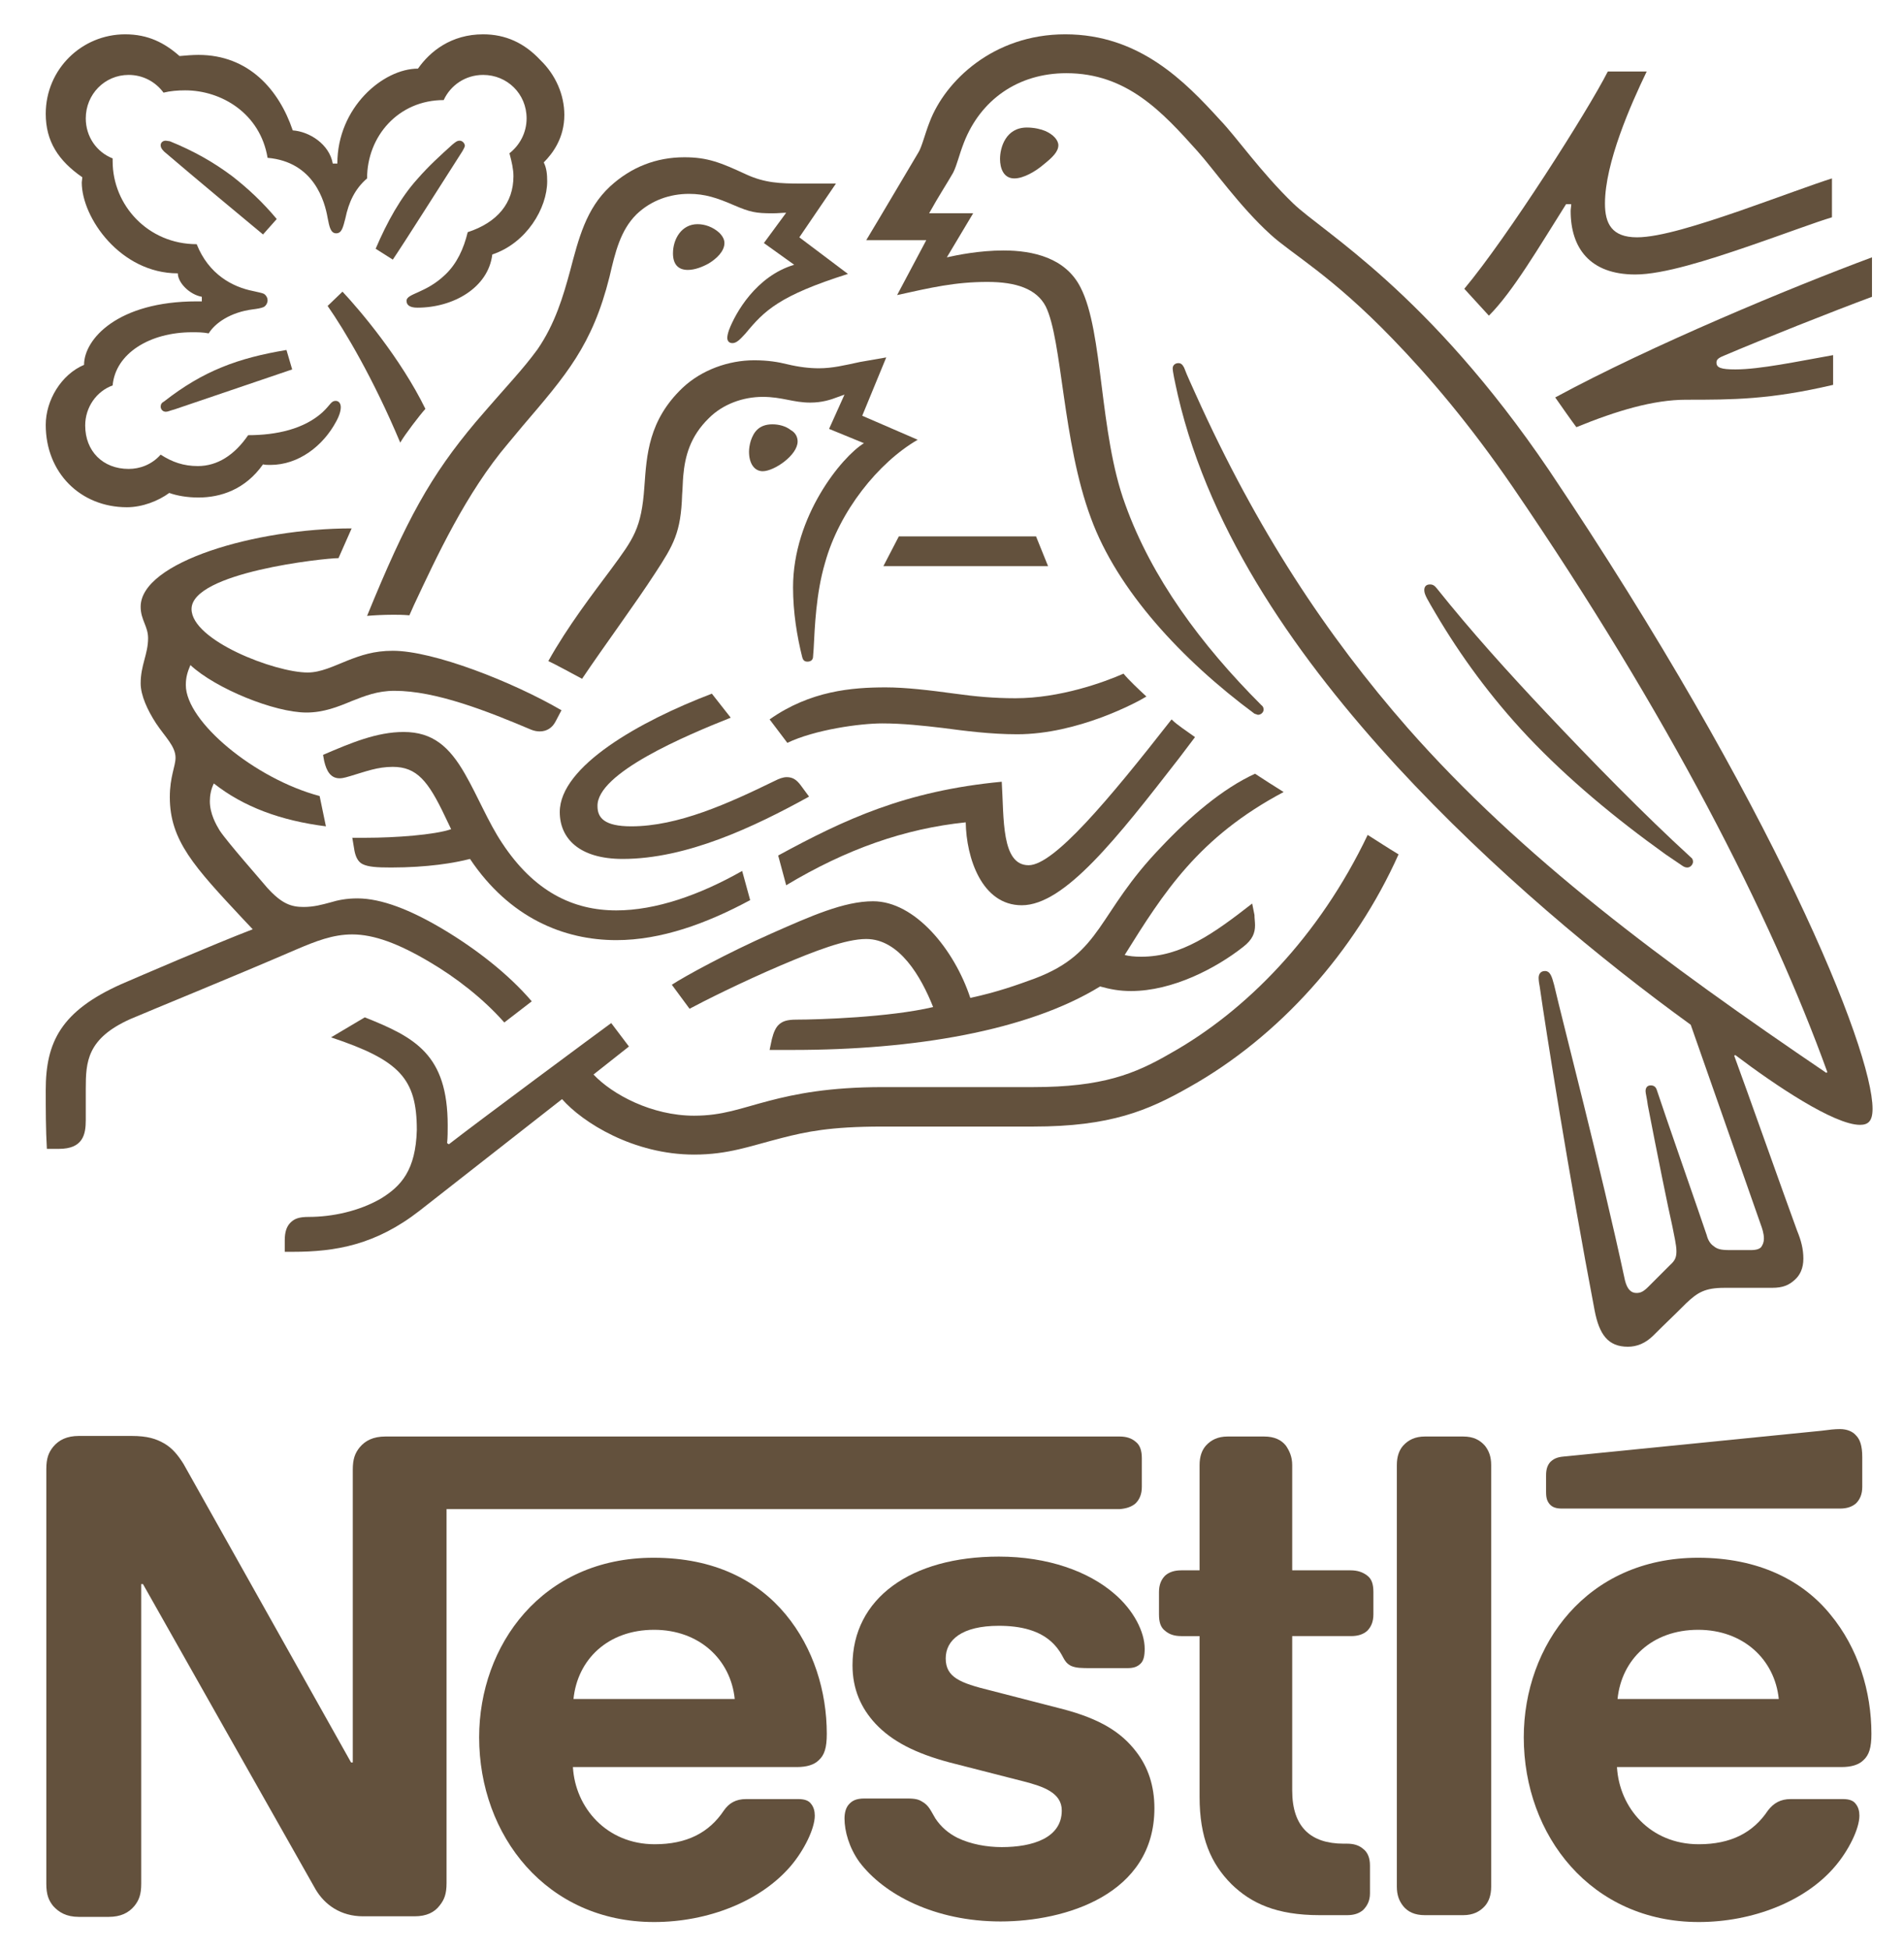 <?xml version="1.0" encoding="UTF-8"?>
<!-- Generator: Adobe Illustrator 28.1.0, SVG Export Plug-In . SVG Version: 6.00 Build 0)  -->
<svg xmlns="http://www.w3.org/2000/svg" xmlns:xlink="http://www.w3.org/1999/xlink" version="1.1" id="Layer_1" x="0px" y="0px" viewBox="0 0 333 341" style="enable-background:new 0 0 333 341;" xml:space="preserve">
<style type="text/css">
	.st0{fill:#63513D;}
	.st1{display:none;}
	.st2{display:inline;opacity:0.2;fill:#00699F;enable-background:new    ;}
</style>
<g id="Visual">
	<g>
		<path class="st0" d="M203.1,148.1c-11.3,11.7-10.2,18.5-22.1,23c-3,1.1-6.6,2.4-11.3,3.4c-2.8-8.5-9.7-16.9-17-16.9    c-5.1,0-10.9,2.6-17.7,5.6c-7.9,3.5-15.2,7.5-17.5,9l3.1,4.2c2.4-1.3,9.2-4.7,16-7.6c5.9-2.5,11.3-4.6,14.9-4.6    c5.8,0,9.6,6.6,11.7,11.9c-7.6,1.8-20.1,2.2-23.9,2.2c-1.7,0-2.4,0.3-3,0.8c-0.6,0.5-1,1.4-1.3,2.6l-0.4,1.9h4.1    c21.1,0,41-3.3,53.7-11.1c1.8,0.5,3.4,0.8,5.4,0.8c7.3,0,14.9-4,19.6-7.7c1.7-1.3,2.1-2.5,2.1-3.8c0-0.6-0.1-1.2-0.1-1.8L219,158    c-6.8,5.3-12.4,9.3-19.4,9.3c-1.2,0-2.1-0.1-2.9-0.3c6.8-10.9,12.9-20.6,27.8-28.5c-1.6-1-3.8-2.4-5-3.2    C213.8,137.9,208,142.9,203.1,148.1z"></path>
		<path class="st0" d="M179.9,151.3c-4.8,0-4.3-8.2-4.7-14.6c-16.9,1.6-27.5,6.6-39.1,12.9l1.4,5.2c10.5-6.3,20.7-9.9,31.4-11    c0.1,6.2,2.8,14.5,9.8,14.5c7.5,0,16.7-11.8,27.5-25.7l2.8-3.7c-1.5-1.1-3.1-2.1-4.1-3.1C193.8,140,184.3,151.3,179.9,151.3z"></path>
		<path class="st0" d="M150.4,63.3c-2.8,0.6-4.8,1.1-7.2,1.1c-1.6,0-3.4-0.2-5.5-0.7c-1.6-0.4-3.4-0.7-5.8-0.7    c-4.5,0-9.2,1.7-12.5,4.8c-6,5.7-6.3,11.8-6.7,17.3c-0.5,7.3-1.9,9.1-5.8,14.4c-3.2,4.3-7.6,10-11,16.1c1.1,0.5,4.6,2.4,5.9,3.1    c3.9-5.8,9.3-13.1,12.8-18.5c3.2-4.9,4.5-7.1,4.7-13.7c0.1-1.1,0.1-2.2,0.2-3.3c0.3-3.4,1.2-6.9,4.5-10.1c2.4-2.4,5.9-3.7,9.4-3.7    c3.4,0,5.3,1,8.3,1c2.1,0,3.6-0.5,4.9-1l1.1-0.4L145,75l6.1,2.5c-3.9,2.4-12.4,12.8-12.4,25.2c0,4.4,0.7,8.6,1.6,12.2    c0.1,0.4,0.3,0.8,0.9,0.8c0.6,0,1-0.3,1-0.9l0.1-1.3c0.2-3.8,0.4-9.7,2-15.1c2.5-9,9.3-17.5,16.2-21.5l-9.7-4.2l4.2-10.2    L150.4,63.3z"></path>
		<path class="st0" d="M179.6,22.3c-3.7,0-4.7,3.5-4.7,5.5c0,1.6,0.6,3.4,2.5,3.4c1.6,0,3.7-1.2,5.2-2.5c1.5-1.2,2.5-2.2,2.5-3.3    c0-0.9-0.9-1.9-2.3-2.5C182.1,22.6,180.9,22.3,179.6,22.3z"></path>
		<polygon class="st0" points="157.2,93.8 154.5,99 183.3,99 181.2,93.8   "></polygon>
		<path class="st0" d="M123.9,46.1c1.5-0.9,2.8-2.2,2.8-3.6c0-0.6-0.3-1.2-0.9-1.8c-1.1-1-2.5-1.5-3.8-1.5c-2.8,0-4.3,2.6-4.3,5.1    c0,1.9,0.9,2.9,2.6,2.9C121.5,47.2,122.8,46.7,123.9,46.1z"></path>
		<path class="st0" d="M291.3,149.4l2.8,1.9c0.4,0.3,0.7,0.4,1,0.4c0.6,0,1-0.6,1-1c0-0.3-0.1-0.6-0.4-0.8    c-8.2-7.5-17.1-16.6-25.4-25.4c-6.5-6.9-13.1-14.2-19-21.6c-0.4-0.5-0.7-0.7-1.2-0.7c-0.7,0-1,0.4-1,1c0,0.8,0.6,1.7,2,4.1    c4.3,7.3,9.6,14.6,16.1,21.5C274.2,136.2,282.5,143.1,291.3,149.4z"></path>
		<path class="st0" d="M255.9,251.2h-6.7c-1.7,0-2.9,0.6-3.8,1.6c-0.7,0.8-1.1,1.9-1.1,3.4v73.7c0,1.5,0.4,2.5,1.1,3.4    c0.8,1,2,1.6,3.8,1.6h6.7c1.7,0,2.9-0.6,3.8-1.6c0.7-0.8,1.1-1.9,1.1-3.4v-73.7c0-1.5-0.4-2.5-1.1-3.4    C258.8,251.8,257.7,251.2,255.9,251.2z"></path>
		<path class="st0" d="M139.5,77.2c0-0.7-0.3-1.5-1.2-2c-0.9-0.7-2.1-1-3.2-1c-2.4,0-3.3,1.4-3.8,2.9c-0.2,0.7-0.3,1.3-0.3,1.9    c0,2,0.9,3.4,2.4,3.4C135.4,82.4,139.5,79.6,139.5,77.2z"></path>
		<path class="st0" d="M61.6,146.4l0.4,2.4c0.2,1,0.6,1.9,1.4,2.3c1,0.5,2.5,0.6,5,0.6c6.4,0,11.1-0.8,13.8-1.5    c6.9,10.3,16.4,14.2,25.6,14.2c7.8,0,15.8-2.9,23.4-7l-1.4-5.1c-7.4,4.2-15.1,6.9-22,6.9c-7.6,0-14.4-3.3-20-11.8    c-2.4-3.6-4.2-8.1-6.5-12.1c-2.7-4.7-5.6-7.3-10.7-7.3c-4.7,0-9.2,1.9-14.1,4l0.2,1.1c0.4,1.7,1.1,3,2.7,3c0.7,0,1.5-0.3,1.9-0.4    c2.7-0.8,4.7-1.6,7.4-1.6c4.2,0,6.2,2.5,9.1,8.6l1.1,2.3c-2.9,1-9.8,1.5-14.9,1.5H61.6z"></path>
		<path class="st0" d="M297,272.4c-19.5,0-30.5,15.3-30.5,31.4c0,17.2,11.8,32.3,30.6,32.3c9.4,0,18.7-3.6,23.9-9.8    c2.3-2.7,4.2-6.5,4.2-8.8c0-0.8-0.2-1.5-0.6-2c-0.4-0.6-1.1-0.9-2.3-0.9h-9.1c-1.8,0-3,0.7-4,2c-2.6,3.9-6.5,5.9-12.1,5.9    c-8.5,0-13.9-6.4-14.3-13.5h39.3c1.7,0,3-0.4,3.8-1.2c1-0.9,1.4-2.2,1.4-4.6c0-7.4-2.3-15-7.2-20.9    C315.3,276.4,307.6,272.4,297,272.4z M282.9,297.1c0.7-6.9,6-12.1,14.1-12.1c7.9,0,13.4,5.2,14.1,12.1H282.9z"></path>
		<path class="st0" d="M273.9,35.7h0.9c0,0.4-0.1,0.8-0.1,1.2c0,6.4,3.3,11.1,11.3,11.1c4.9,0,12.7-2.5,20-5    c6.1-2.1,11.7-4.2,14.4-5v-6.8c-3.2,1-9.6,3.4-16.2,5.7c-7,2.4-13.9,4.6-17.9,4.6c-4.4,0-5.6-2.4-5.6-5.9c0-7.1,4.5-17.3,7.3-23.1    h-6.8c-3.5,6.9-17.5,28.9-25.1,38l4.3,4.7C264.6,51,269.1,43.3,273.9,35.7z"></path>
		<path class="st0" d="M226.2,35.6c-5.7-5.5-10-11.7-12.8-14.6c-6.1-6.7-14.1-15-27.1-15c-12.6,0-21,8.2-23.7,15.3    c-0.8,2-1.4,4.5-2,5.4c-1.2,2-6.8,11.5-9.1,15.3H162l-5.1,9.6c5.9-1.3,10.1-2.3,15.8-2.3c5,0,8.6,1.2,10.2,4.3    c2.9,5.9,2.9,23.6,7.9,37c4.6,12.6,15.9,24.8,28.6,34.2l0.6,0.2c0.6,0,1-0.5,1-0.9c0-0.3-0.1-0.6-0.4-0.8    c-10.6-10.6-19.2-22.3-23.8-35.1c-4.6-12.5-3.8-30.1-7.8-37.9c-2.6-5.2-8.3-6.5-13.5-6.5c-4.2,0-8.1,0.8-9.9,1.2l4.6-7.7h-7.7    c1.6-2.9,3.3-5.5,4.2-7.1c0.7-1.4,1-3,1.9-5.3c2.9-7.4,9.4-12.1,17.9-12.1c10.6,0,16.8,6.8,22.9,13.6c2.8,3.1,7.4,9.7,12.8,14.6    c3.7,3.4,10.6,7.1,21.4,18.3c6.2,6.4,13.4,14.8,21,25.9c27.2,39.8,45.1,74.9,55,102.3l-0.2,0.1c-28.6-19.4-53.3-37.7-73.2-60.3    c-14.1-16.1-26.4-34.6-37.1-58.4c-0.7-1.6-1.4-3-2-4.6c-0.3-0.6-0.6-0.8-1-0.8c-0.6,0-1,0.4-1,0.9c0,0.6,0.3,2,0.9,4.7    c5.7,24.6,21.5,46.6,38.3,64.9c16.8,18.2,35.8,33.9,51.4,45.2l12.2,34.8c0.3,0.8,0.6,1.7,0.6,2.6c0,0.6-0.2,1.1-0.5,1.5    c-0.3,0.3-0.8,0.5-1.8,0.5h-3.7c-1.6,0-2.2-0.2-2.8-0.7c-0.6-0.4-1-1.1-1.2-1.9c-1.1-3.3-7.5-21.6-8.7-25.3    c-0.2-0.7-0.6-0.9-1.1-0.9c-0.6,0-0.9,0.4-0.9,1c0,0.4,0.2,1,0.4,2.5c1.6,8.3,3.5,17.7,4.3,21.2c0.3,1.6,0.7,3.2,0.7,4.3    c0,1-0.2,1.6-1.1,2.4l-3.8,3.8c-0.9,0.9-1.4,1.1-2.1,1.1c-0.9,0-1.6-0.6-2-2.2c-4.3-20-10.8-44.8-12.4-51.7    c-0.4-1.5-0.7-2.4-1.6-2.4c-0.8,0-1.1,0.6-1.1,1.2c0,0.5,0.1,1.1,0.2,1.6c1,7.1,5.1,33,9.6,56.6c0.8,4.1,2.3,6.3,5.8,6.3    c1.6,0,3.1-0.6,4.5-2c2.3-2.3,3-2.9,5.7-5.6c2-1.9,3.3-2.7,6.7-2.7h8.3c2,0,3-0.5,4-1.4c0.9-0.8,1.5-2,1.5-3.7    c0-1.7-0.4-3.2-1.1-4.9c-2.1-5.7-9-25.2-11-30.6l0.2-0.1c7,5.3,17.3,12.2,21.8,12.2c1.4,0,2.2-0.6,2.2-2.8    c0-10.4-17.2-53-56.6-111.7C249.8,51.1,231.4,40.6,226.2,35.6z"></path>
		<path class="st0" d="M275.7,74.7c7.1-2.9,13.5-4.8,19.2-4.8c8.1,0,14.6,0,25.7-2.6v-5.2c-6.2,1.1-12.8,2.5-17.1,2.5    c-2.5,0-3.3-0.3-3.3-1.2c0-0.5,0.3-0.8,1.3-1.2c6.8-2.9,18.9-7.7,25.9-10.3V45c-14,5.2-38.6,15.4-55.4,24.5    C272.4,70.1,275.3,74.2,275.7,74.7z"></path>
		<path class="st0" d="M83.2,73.8c-7.9,9.4-12.1,17-19,33.9c1.1-0.1,2.8-0.2,4.6-0.2c0.9,0,1.6,0,2.8,0.1l0.8-1.8    c3.9-8.3,9.1-19.6,16.5-28.3l2.5-3c7.6-8.9,12.2-14.1,15.2-26.1c1-4.3,1.9-8.1,4.7-10.9c2.6-2.5,5.9-3.6,9.2-3.6    c2.8,0,4.9,0.7,7.9,2c2.8,1.2,3.8,1.4,6.7,1.4c1,0,1.7-0.1,2.4-0.1l-3.9,5.3l5.3,3.8c-6.7,2-10.3,8.5-11.4,11.4    c-0.2,0.6-0.3,1-0.3,1.4c0,0.4,0.2,0.9,0.9,0.9c0.7,0,1.3-0.6,2.3-1.7c3.3-4,5.9-6.6,17.9-10.4l-8.5-6.4l6.4-9.4h-6    c-3.8,0-6.4-0.1-9.7-1.6c-4.5-2.1-6.8-3-10.8-3c-4.9,0-9.3,1.7-13,5.1c-4.2,3.9-5.5,9.1-7,14.8c-1.2,4.4-2.6,9.2-5.7,13.7    C91.2,64.9,89.3,66.7,83.2,73.8z"></path>
		<path class="st0" d="M34.4,52.7c-13.8,0-19.7,6.6-19.7,11.1C10.7,65.5,8,70,8,74.3c0,8.4,6.1,14.4,14.2,14.4    c2.7,0,5.5-1.1,7.4-2.5c1.4,0.5,3.2,0.8,5.1,0.8c3.9,0,8.2-1.4,11.3-5.8c0.4,0.1,0.8,0.1,1.3,0.1c4.9,0,9.2-3.3,11.5-7.6    c0.6-1.1,0.8-1.9,0.8-2.5c0-0.6-0.3-1.1-0.9-1.1c-0.8,0-0.9,0.7-2.3,2c-3.2,2.9-8,4-13,4c-2.4,3.5-5.4,5.4-8.8,5.4    c-2.5,0-4.5-0.7-6.5-2c-1.6,1.8-3.7,2.5-5.6,2.5c-4.5,0-7.6-3.1-7.6-7.6c0-3.2,2-6,4.8-7c0.5-5.6,6.5-9.3,13.9-9.3    c1,0,1.9,0,2.9,0.2c1.1-1.8,3.8-3.7,7.7-4.2c0.8-0.1,1.4-0.2,1.9-0.4c0.4-0.2,0.7-0.7,0.7-1.2c0-0.4-0.2-0.8-0.6-1.1    c-0.4-0.2-1.1-0.3-1.9-0.5c-3.6-0.7-7.8-2.9-9.9-8.2c-8.5,0-14.7-6.8-14.7-14.5v-0.5c-2.8-1.1-4.7-3.8-4.7-7    c0-4.2,3.3-7.6,7.5-7.6c2.5,0,4.7,1.2,6.1,3.1c1.2-0.3,2.5-0.4,3.8-0.4c6.3,0,13.1,4,14.4,11.8c8.1,0.7,10,7.6,10.5,10.5    c0.3,1.5,0.5,2.7,1.5,2.7c1,0,1.2-1.1,1.6-2.6c0.6-2.9,1.7-5.2,3.8-7c0-7.4,5.5-13.7,13.4-13.7c1.2-2.6,3.8-4.4,6.9-4.4    c4.2,0,7.6,3.3,7.6,7.6c0,2.5-1.2,4.7-3,6.1c0.4,1.5,0.7,2.8,0.7,4c0,4.7-2.8,8.1-8,9.8c-0.7,2.9-1.9,5.5-3.9,7.4    c-3.4,3.3-6.8,3.3-6.8,4.6c0,0.7,0.5,1.2,1.9,1.2c6.3,0,12.4-3.5,13.1-9.3c6-2,9.6-8.1,9.6-12.8c0-1.2-0.1-2.3-0.6-3.3    c1.6-1.6,3.6-4.3,3.6-8.3c0-3.5-1.5-7-4.2-9.6C91.7,7.5,88.4,6,84.5,6c-5.6,0-9.3,3-11.4,6c-6.1,0-14.1,6.8-14.1,16.6h-0.8    c-0.6-3.4-4.1-5.6-7-5.8c-2.4-7.1-7.7-13.2-16.5-13.2c-1,0-2.2,0.1-3.3,0.2C28.8,7.5,25.9,6,21.9,6C14.3,6,8,12.1,8,19.9    c0,4.8,2.2,8.2,6.4,11.1l-0.1,0.9c0,6.2,6.8,15.9,16.8,15.9c0,1.6,2,3.7,4.2,4.1v0.8L34.4,52.7L34.4,52.7z"></path>
		<path class="st0" d="M186,298.9l-12.8-3.3c-5.3-1.3-7.8-2.3-7.8-5.6c0-3.2,2.8-5.7,9.3-5.7c3.8,0,7.3,0.8,9.6,3.2    c1.9,2,1.5,3,3,3.8c0.9,0.4,1.9,0.4,3.5,0.4h6.4c1,0,1.7-0.2,2.3-0.8c0.5-0.5,0.7-1.3,0.7-2.6c0-2.9-1.9-6.7-5.3-9.6    c-4.5-3.9-11.6-6.5-20.2-6.5c-15.4,0-25.6,7.3-25.6,19c0,4.2,1.5,7.5,4,10.2c2.9,3.1,7,5.2,13,6.8l12.9,3.3c3.5,0.9,6.7,2,6.7,5.1    c0,4.8-5.1,6.4-10.5,6.4c-2.6,0-5.4-0.5-7.7-1.6c-1.6-0.8-2.9-1.9-3.9-3.4c-0.8-1.3-1.1-2.3-2.4-3c-0.8-0.5-1.7-0.5-3-0.5h-7    c-1.5,0-2.2,0.4-2.8,1.1c-0.5,0.6-0.7,1.5-0.7,2.4c0,2.2,0.8,5.1,2.6,7.6c4.3,5.7,13.2,10.4,24.7,10.4c11.3,0,26.9-4.7,26.9-19.8    c0-3.9-1.1-7.2-3.2-9.9C196.1,302.9,192.4,300.6,186,298.9z"></path>
		<path class="st0" d="M57.3,53.5c3,4.3,8,12.7,12.7,23.9c0.8-1.4,3.4-4.8,4.4-5.9C70.1,62.7,63,54.3,59.9,51L57.3,53.5z"></path>
		<path class="st0" d="M196.5,117.8c-3.4,1.5-11.1,4.3-18.9,4.3c-3.8,0-7-0.3-10.6-0.8c-4.4-0.6-8.6-1.1-12.1-1.1    c-5.9,0-13.2,0.6-20.3,5.6l3.1,4.1c4.8-2.3,12.7-3.4,16.6-3.4c3.6,0,7.2,0.4,10.6,0.8c3.8,0.5,8.3,1.1,13,1.1    c10.6,0,21-5.6,22.6-6.6C199.1,120.5,197.4,118.9,196.5,117.8z"></path>
		<path class="st0" d="M127.8,125.5l-3.3-4.2c-12.6,4.8-26.6,12.7-26.6,20.7c0,4.6,3.4,8.2,11,8.2c11.2,0,23-5.6,32.6-10.9l-1.4-1.9    c-0.8-1.1-1.5-1.5-2.5-1.5c-0.7,0-1.4,0.3-2,0.6c-8.2,4-17,8-25.2,8c-4.7,0-5.9-1.5-5.9-3.5C104.3,135.2,120,128.6,127.8,125.5z"></path>
		<path class="st0" d="M236.2,274.6H226v-18.4c0-1.5-0.5-2.5-1.1-3.4c-0.8-1-2-1.6-3.8-1.6h-6.4c-1.7,0-2.9,0.6-3.8,1.6    c-0.7,0.8-1.1,1.9-1.1,3.4v18.4h-3.2c-1.2,0-2.1,0.3-2.8,0.9c-0.7,0.7-1.1,1.6-1.1,2.9v3.9c0,1.4,0.3,2.3,1.1,2.9    c0.7,0.6,1.6,0.9,2.8,0.9h3.2v28.1c0,7.2,2,11.7,5.6,15.3c3.4,3.3,7.8,5.4,15.4,5.4h4.8c1.2,0,2.1-0.3,2.8-0.9    c0.7-0.7,1.2-1.6,1.2-2.9v-4.9c0-1.3-0.4-2.3-1.2-2.9c-0.7-0.6-1.6-0.9-2.8-0.9H235c-3,0-5.1-0.8-6.5-2.1c-1.7-1.6-2.5-4-2.5-7.2    v-27h10.3c1.2,0,2.1-0.3,2.8-0.9c0.7-0.7,1.1-1.6,1.1-2.9v-3.9c0-1.4-0.3-2.3-1.1-2.9C238.3,274.9,237.4,274.6,236.2,274.6z"></path>
		<path class="st0" d="M321.8,263.8c1.2,0,2.1-0.3,2.8-0.9c0.7-0.7,1.1-1.6,1.1-2.9v-5.2c0-2-0.4-3.1-1.1-3.8    c-0.6-0.7-1.6-1.1-2.8-1.1c-0.9,0-1.8,0.1-3.3,0.3l-45,4.5c-1.3,0.1-1.9,0.5-2.4,1c-0.5,0.6-0.7,1.3-0.7,2.3v2.9    c0,1.1,0.2,1.6,0.6,2.1c0.5,0.6,1.2,0.8,2.2,0.8L321.8,263.8L321.8,263.8z"></path>
		<path class="st0" d="M66.6,209.6c-3.8,2.2-8.5,3.2-12.6,3.2c-1.7,0-2.5,0.3-3.2,1c-0.7,0.7-1,1.7-1,3.1v2h1.4    c7.5,0,14.5-1.2,22.2-7.2l24.9-19.5c3.6,4.1,12.5,9.7,23.1,9.7c6,0,9.8-1.5,15.3-2.9c4.3-1.1,8.5-2,17.6-2h26.4    c13.5,0,20.1-2.8,27.3-6.9c15.7-8.8,29-23.7,36.6-40.7c-2-1.2-3.8-2.4-5.4-3.4c-8.5,17.8-21.3,30.8-34.5,38.2    c-6.2,3.6-11.9,5.9-24,5.9h-26.3c-9.4,0-15.3,1.2-19.9,2.4c-5,1.3-8.1,2.6-13.1,2.6c-7.4,0-14.3-3.7-17.6-7.2l6.2-4.9l-3.1-4.1    c-1.8,1.3-23.8,17.6-28.4,21.2l-0.3-0.2c0.1-1.1,0.1-2.1,0.1-3.1c0-12.4-5.7-15.4-14.5-18.9l-5.9,3.5c12,4,15,7.2,15,16.2    C72.7,204.6,70.2,207.4,66.6,209.6z"></path>
		<path class="st0" d="M10.3,200.9c4.2,0,4.7-2.5,4.7-5c0-1.6,0-3.5,0-5.5c0-4.7,0.2-8.8,7.8-12.2c3-1.3,18-7.4,29.1-12.2    c3.3-1.4,6.3-2.6,9.7-2.6c3.8,0,8.1,1.6,13.5,4.8c4.6,2.7,9.4,6.4,13.1,10.6l4.8-3.7c-4.1-4.8-9.8-9.2-15.5-12.6    c-5.7-3.4-10.8-5.4-15-5.4c-1.9,0-3.4,0.3-4.7,0.7c-1.5,0.4-2.9,0.8-4.7,0.8c-2.1,0-3.8-0.5-6.4-3.4c-0.9-1.1-7-8-8.3-10    c-0.6-1-1.7-2.9-1.7-5.1c0-1,0.2-2.1,0.7-3.1c5.2,4.1,11.7,6.5,19.6,7.5l-1.1-5.3c-11.3-3-23.4-13-23.4-19.4    c0-1.4,0.3-2.3,0.8-3.5c4.4,4.1,14.7,8.3,20.3,8.3c3,0,5.5-1,7.9-2c2.3-0.9,4.5-1.8,7.5-1.8c7.2,0,16.1,3.5,23.9,6.8    c0.5,0.2,1,0.3,1.5,0.3c1.2,0,2.2-0.6,2.8-1.8l1-1.9c-8.6-5-22.4-10.4-29.5-10.4c-3.3,0-5.6,0.8-7.9,1.7c-2.5,1-4.7,2.1-7,2.1    c-5.7,0-20.3-5.6-20.3-11.1c0-6.4,23.2-8.9,25.7-8.9l2.3-5.2c-16.8,0-36.9,5.9-36.9,13.7c0,2.3,1.3,3.4,1.3,5.5    c0,2.8-1.3,4.7-1.3,7.9c0,2.1,1.2,4.7,2.7,7c1.6,2.4,3.4,4,3.4,6c0,1.5-1,3.3-1,6.9c0,7.6,4.3,12.2,12.8,21.3l1.7,1.8    c-7,2.7-20,8.3-23,9.6C10.7,176.8,8,182.2,8,190.6c0,3.3,0,7,0.2,10.3L10.3,200.9L10.3,200.9z"></path>
		<path class="st0" d="M81.3,25.5c0-0.4-0.4-0.9-0.9-0.9c-0.5,0-0.8,0.3-1.3,0.7c-2.1,1.9-4.1,3.7-6.1,6c-2.9,3.2-5.3,7.5-7.3,12.2    l3,1.9c2.1-3.1,8.8-13.7,12.2-19C81.1,26,81.3,25.7,81.3,25.5z"></path>
		<path class="st0" d="M198.6,262.9c0.7-0.7,1.1-1.6,1.1-2.9v-5c0-1.3-0.3-2.3-1.1-2.9c-0.7-0.6-1.6-0.9-2.8-0.9H67.4    c-2.1,0-3.5,0.7-4.5,1.9c-0.8,1-1.2,2-1.2,3.9v51.2h-0.3c0,0-28-49.9-29.3-52.2c-1-1.6-2-2.8-3.4-3.6c-1.4-0.8-2.9-1.3-5.7-1.3    h-9.2c-2.1,0-3.5,0.7-4.5,1.9c-0.8,1-1.2,2-1.2,3.9v72.5c0,1.9,0.4,2.9,1.2,3.9c1,1.1,2.3,1.9,4.5,1.9H19c2.1,0,3.5-0.7,4.5-1.9    c0.8-1,1.2-2,1.2-3.9v-52.4h0.3c0,0,29.1,51.5,30.2,53.4c1.6,2.7,4.4,4.7,8.3,4.7h9c2.1,0,3.5-0.7,4.4-1.9c0.8-1,1.2-2,1.2-3.9    v-65.4h117.7C197,263.8,197.9,263.5,198.6,262.9z"></path>
		<path class="st0" d="M114.3,272.4c-19.5,0-30.5,15.3-30.5,31.4c0,17.2,11.8,32.3,30.6,32.3c9.4,0,18.6-3.6,23.9-9.8    c2.3-2.7,4.2-6.5,4.2-8.8c0-0.8-0.2-1.5-0.6-2c-0.4-0.6-1.1-0.9-2.3-0.9h-9.1c-1.8,0-3,0.7-3.9,2c-2.6,3.9-6.5,5.9-12.1,5.9    c-8.4,0-13.9-6.4-14.3-13.5h39.2c1.7,0,3-0.4,3.8-1.2c1-0.9,1.4-2.2,1.4-4.6c0-7.4-2.3-15-7.2-20.9    C132.5,276.4,125,272.4,114.3,272.4z M100.3,297.1c0.7-6.9,6-12.1,14.1-12.1c7.9,0,13.4,5.2,14.1,12.1H100.3z"></path>
		<path class="st0" d="M28.1,71.1c0,0.4,0.3,0.9,0.9,0.9c0.4,0,0.7-0.2,1.5-0.4l20.6-7l-1-3.4c-8.4,1.4-14.5,3.6-21.4,9    C28.3,70.4,28.1,70.7,28.1,71.1z"></path>
		<path class="st0" d="M40.6,30.8c-3.2-2.4-6.7-4.4-10.9-6.1L29,24.6c-0.6,0-0.9,0.4-0.9,0.8c0,0.3,0.1,0.6,0.6,1.1    c4.9,4.2,14.4,12.1,17.3,14.5l2.4-2.7C45.9,35.3,43.3,32.9,40.6,30.8z"></path>
	</g>
</g>
<g id="Guides" class="st1">
</g>
<g id="Clear-space" class="st1">
	<path class="st2" d="M-139.2-140.2V469h1565.7v-609.2L-139.2-140.2L-139.2-140.2z M1286.2,328.7H1V0h1285.2V328.7z"></path>
</g>
</svg>
